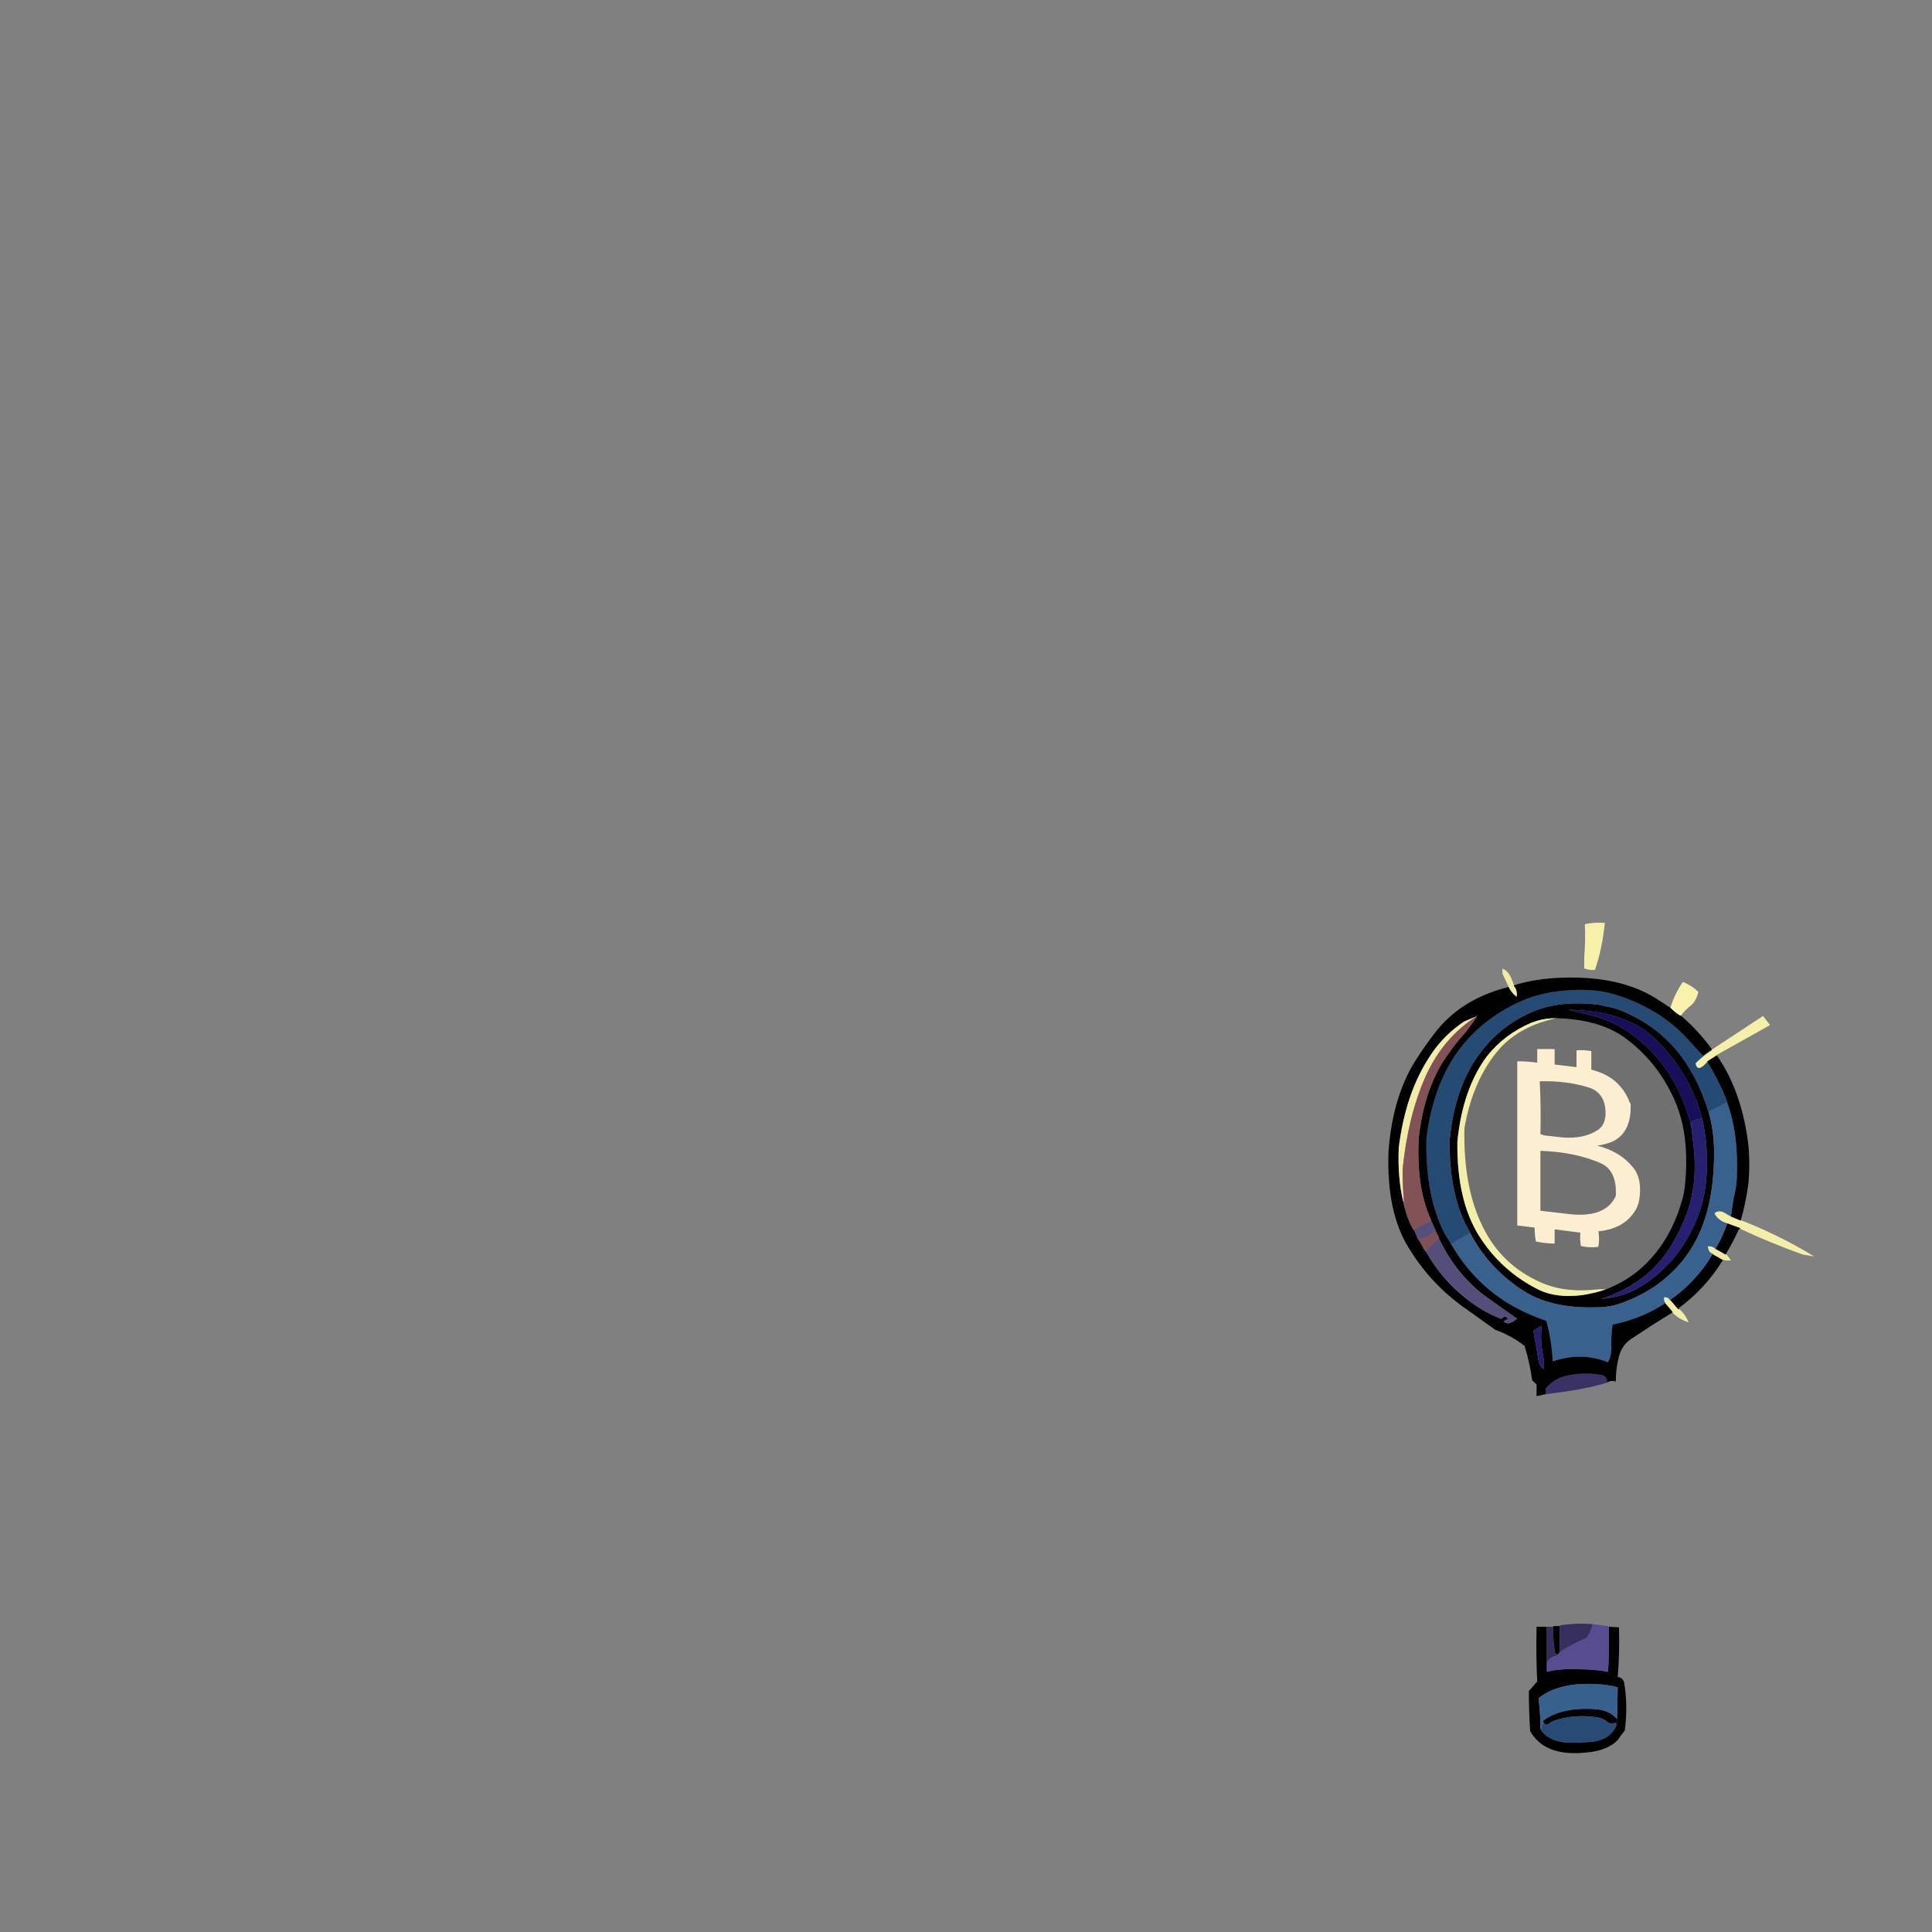 <svg xmlns="http://www.w3.org/2000/svg" xmlns:xlink="http://www.w3.org/1999/xlink" width="3000" height="3000" preserveAspectRatio="none"><rect width="100%" height="100%" fill="#808080" stroke="none"/><defs><g id="a"><path fill="#010102" d="M2412 2525v1q-1 22 3 42l4 1 3-3v-41h-10m242-795q-15-51-42-88-38-52-103-76l-27-6q-67-8-113 16-44 22-72 61-38 51-46 133-1 90 32 144v1q31 58 87 92 42 25 109 23 20 0 37-6 66-23 104-76 37-52 41-135 3-47-7-83m-25 43-3-25q-8-31-21-57-30-60-85-94-28-17-65-24l-19-5q88 1 134 45 23 22 40 49 22 33 33 75 4 17 6 35 7 73-16 125-27 63-81 98-28 19-66 22 68-22 104-75 18-27 30-60 17-48 9-109m-12 60q-1 19-7 37-21 68-71 107-20 15-45 25-17 6-37 9-40 5-67-8-59-29-94-85-34-55-33-145 8-82 46-133 27-34 69-52l9-3q14-4 30-4 65 2 104 29 53 38 80 100 22 51 16 123Z"/><path fill="#342D5B" d="M2412 2526h-11l1 70v-15q6-8 17-11v-1l-4-1q-4-20-3-42Z"/><path d="M2499 2526h-1v1q1 36-1 69-20-4-48-4-28-1-47 4l-1-70h-15v1q-1 44 1 85h-1l-12 14q0 32 2 61v1q23 41 90 33 30-3 46-19l4-6 7-9q5-38-1-74-2-8-10-9 3-34 2-76v-1l-15-1m-107 159q0-26-3-48 31-25 90-22 18 1 33 5l-1 48v2q1 6-1 9-10 24-43 26l-23 1q-38 1-52-21Z"/><path fill="#010203" d="M2396 2673q3 9 11 2l6-3q32-11 69-5 9 2 14 7 4 4 13 1l1 4q2-3 1-9v-1q-6-6-13-10-9-4-19-5-54-4-83 18v1Z"/><path fill="#284B75" d="M2396 2673q0 8-4 12 14 22 52 21l23-1q33-2 43-26l-1-4q-9 3-13-1-5-5-14-7-37-6-69 5l-6 3q-8 7-11-2Z"/><path fill="#38608D" d="M2392 2685q4-4 4-12v-1q29-22 83-18 10 1 19 5 7 4 13 10v-1l1-48q-15-4-33-5-59-3-90 22 3 22 3 48Z"/><path fill="#574C90" d="M2473 2522q-3 13-10 22h-1q-21 9-40 21v1l-3 3v1q-11 3-17 11v15q19-5 47-4 28 0 48 4 2-33 1-69v-2h-5l-20-3Z"/><path fill="#362E5D" d="m2473 2522 20 3h1q-36-7-72-1v41q19-12 40-21h1q7-9 10-22Z"/><path fill="#F6F0AB" d="M2492 1433h-1q-17-1-30 2v1q1 26-1 50v18h1q8 3 16 2v-1q11-32 15-72Z"/><path fill="#3A3264" d="M2500 2147h-5 5m-5 0q2-10-9-12-23-4-47 0-23 3-39 21v9q65-8 95-18Z"/><path fill="#F0EAA7" d="M2348 1522q-5-14-15-18v8l9 19v1q5 10 13 16v1q2-11-4-18v-1l-3-8Z"/><path fill="#F2ECA9" d="M2594 2019h-1q-2-5-9-5-1 7 2 9v1l11 13v1q9 10 24 15h1q-5-12-14-20h-2l-12-14Z"/><path fill="#F3EEA9" d="M2703 1895h-1l-14-6-7-4q-11-8-19-1 6 12 21 16l19 7v1q47 22 97 40l18 3q-52-32-113-56h-1Z"/><path fill="#020202" d="M2665 1937v3l14 8h1v-1q11-18 20-38l2-1v-1l-19-7h-1q-7 20-17 37Z"/><path fill="#EFEAA7" d="M2665 1940h-1q-3-5-12-5 0 10 8 12v1l14 8h1q5 2 12 1h1l-7-9h-2l-14-8Z"/><path fill="#010101" d="M2660 1948h-1q-25 42-65 70v1l12 14h1v-2q41-30 68-74v-1h-1l-14-8Z"/><path fill="#F3EEA9" d="m2387 1585-9 3q-42 18-69 52-38 51-46 133-1 90 33 145 35 56 94 85 27 13 67 8 20-3 37-9h-12q-53 6-90-11-61-27-90-87-30-61-28-152 13-76 55-124 32-35 88-47-16 0-30 4Z"/><path fill="#323232" fill-opacity=".2" d="M2610 1870q6-18 7-37 6-72-16-123-27-62-80-100-39-27-104-29-56 12-88 47-42 48-55 124-2 91 28 152 29 60 90 87 37 17 90 11h12q25-10 45-25 50-39 71-107m-162-239q10-1 22 1h1v29q45 11 60 52h1q2 46-29 60-10 4-23 6 36 9 56 34 15 19 9 52-2 10-8 18-17 25-55 29 2 12 0 23v1q-13 2-26-1h-1q-2-9-1-20v-1l-39-5h-1v22h-1q-12 0-27-3h-1q-2-10-2-22h-1l-25-3h-1v-255q16 0 30 2h1v-21h27v24l33 4h1v-26Z"/><path fill="#FCEED0" d="M2470 1632q-12-2-22-1v26h-1l-33-4v-24h-27v21h-1q-14-2-30-2v255h1l25 3h1q0 12 2 22h1q15 3 27 3h1v-22h1l39 5v1q-1 11 1 20h1q13 3 26 1v-1q2-11 0-23 38-4 55-29 6-8 8-18 6-33-9-52-20-25-56-34 13-2 23-6 31-14 29-60h-1q-15-41-60-52v-29h-1m23 99q-1 16-11 23-25 17-66 11l-18-2-6-2q1-39-1-81v-1q43-1 77 10 26 9 25 42m-101 57v-1q54 2 93 19 26 11 24 51-16 35-74 28l-43-5v-92Z"/><path fill="#353434" fill-opacity=".2" d="M2392 1787v93l43 5q58 7 74-28 2-40-24-51-39-17-93-19Z"/><path fill="#353534" fill-opacity=".2" d="M2482 1754q10-7 11-23 1-33-25-42-34-11-77-10v1q2 42 1 81l6 2 18 2q41 6 66-11Z"/><path fill="#170F5A" d="M2626 1747v-4q6-5 16-6h1q-11-42-33-75-17-27-40-49-46-44-134-45l19 5q37 7 65 24 55 34 85 94 13 26 21 57v-1Z"/><path fill="#271F6F" d="m2626 1748 3 25q8 61-9 109-12 33-30 60-36 53-104 75 38-3 66-22 54-35 81-98 23-52 16-125-2-18-6-35h-1q-10 1-16 6v5Z"/><path fill="#39618E" d="M2654 1726v4q10 36 7 83-4 83-41 135-38 53-104 76-17 6-37 6-67 2-109-23-56-34-87-92h-1l-28 16v2q33 57 88 91 27 16 59 27 8 28 10 62v1q44-15 85 1h1q6-10 5-28 0-16 2-30 47-10 81-33h1v-1q-3-2-2-9 7 0 9 5h1v-1q40-28 65-70h1v-1q-8-2-8-12 9 0 12 5h1v-3q10-17 17-37h1q-15-4-21-16 8-7 19 1l7 4 4-28q4-15 5-31 3-69-15-118h-1l-27 14Z"/><path d="M2666 1639h-1l-14 9v1q18 29 31 62v1q18 49 15 118-1 16-5 31l-4 28 14 6h1q8-27 12-58 3-35-1-66-11-79-48-132Z"/><path fill="#254A74" d="M2658 1630h-1l-13 9-22-24q-42-47-109-69-34-12-81-8-40 3-71 17-62 28-99 80-37 53-47 132-2 92 29 150l10 16v-2l28-16h1v-1q-33-54-32-144 8-82 46-133 28-39 72-61 46-24 113-16l27 6q65 24 103 76 27 37 42 88v-4l27-14h1v-1q-13-33-31-62l-5 5q-11 10-13-3 11-11 25-20v-1Z"/><path fill="#F4EFAA" d="M2738 1578h-1l-79 52v1q-14 9-25 20 2 13 13 3l5-5v-1l14-9h1v-1l82-46v-1l-10-13Z"/><path fill="#010101" d="M2610 1577h-1q-8-5-15-12l-20-13q-55-36-144-34-45 1-79 12v1q6 7 4 18v-1q-8-6-13-16-2 2-5 2-70 19-109 70-17 22-32 46-34 56-40 139-3 93 31 148 34 56 86 93l49 35q25 9 44 24h1q8 25 12 53v1l7 7v18l13-3h1v-9q16-18 39-21 24-4 47 0 11 2 9 12 6-4 13-2h1q0-20 5-39 5-18 19-27l32-21 32-20v-1l-11-13h-1q-34 23-81 33-2 14-2 30 1 18-5 28h-1q-41-16-85-1v-1q-2-34-10-62-32-11-59-27-55-34-88-91l-10-16q-31-58-29-150 10-79 47-132 37-52 99-80 31-14 71-17 47-4 81 8 67 22 109 69l22 24 13-9h1v-1q-21-29-48-52m-317 1v-1h1q-8 13-20 28-13 14-24 30-38 51-47 132-4 77 19 127v1l7 15v1l5 10v1q25 54 70 89l52 37h-1q-5 5-13 7h-1q-8-2-4-5l3-1q2-1 1-2-4-5-10 1-15-6-29-14-56-34-88-91h-1l-10-18h-1l-6-15h-1q-11-19-16-44-9-37-7-84 10-80 44-135 20-34 52-57l6-4 19-8m100 481h1q-2 15 0 33l3 19v15l-1-1q-6-4-7-13l-8-46 12-7Z"/><path fill="#271E6B" d="M2394 2059h-1l-12 7 8 46q1 9 7 13l1 1v-15l-3-19q-2-18 0-33Z"/><path fill="#564E7A" d="M2234 1922v1q-11 9-20 20 32 57 88 91 14 8 29 14 6-6 10-1 1 1-1 2l-3 1q-4 3 4 5h1q8-2 13-7h1l-52-37q-45-35-70-89Z"/><path fill="#805056" d="M2229 1911h-1q-9 10-25 13v1l10 18h1q9-11 20-20v-2l-5-10Z"/><path fill="#564F7B" d="M2228 1911h1v-1l-7-15v1q-14 5-26 13v1l6 15h1v-1q16-3 25-13Z"/><path fill="#F3EBA8" d="M2268 1590q-32 23-52 57-34 55-44 135-2 47 7 84h1q-2-24-2-50 8-81 35-143 27-61 80-95l-19 8-6 4Z"/><path fill="#825256" d="M2293 1577v1q-53 34-80 95-27 62-35 143 0 26 2 50h-1q5 25 16 44h1v-1q12-8 26-13v-2q-23-50-19-127 9-81 47-132 11-16 24-30 12-15 20-28h-1Z"/><path fill="#F8F2AC" d="M2614 1525h-1q-12 17-19 39v1q7 7 15 12h1q7-9 16-16 8-7 11-20v-1q-9-9-23-15Z"/></g></defs><use xlink:href="#a"/></svg>